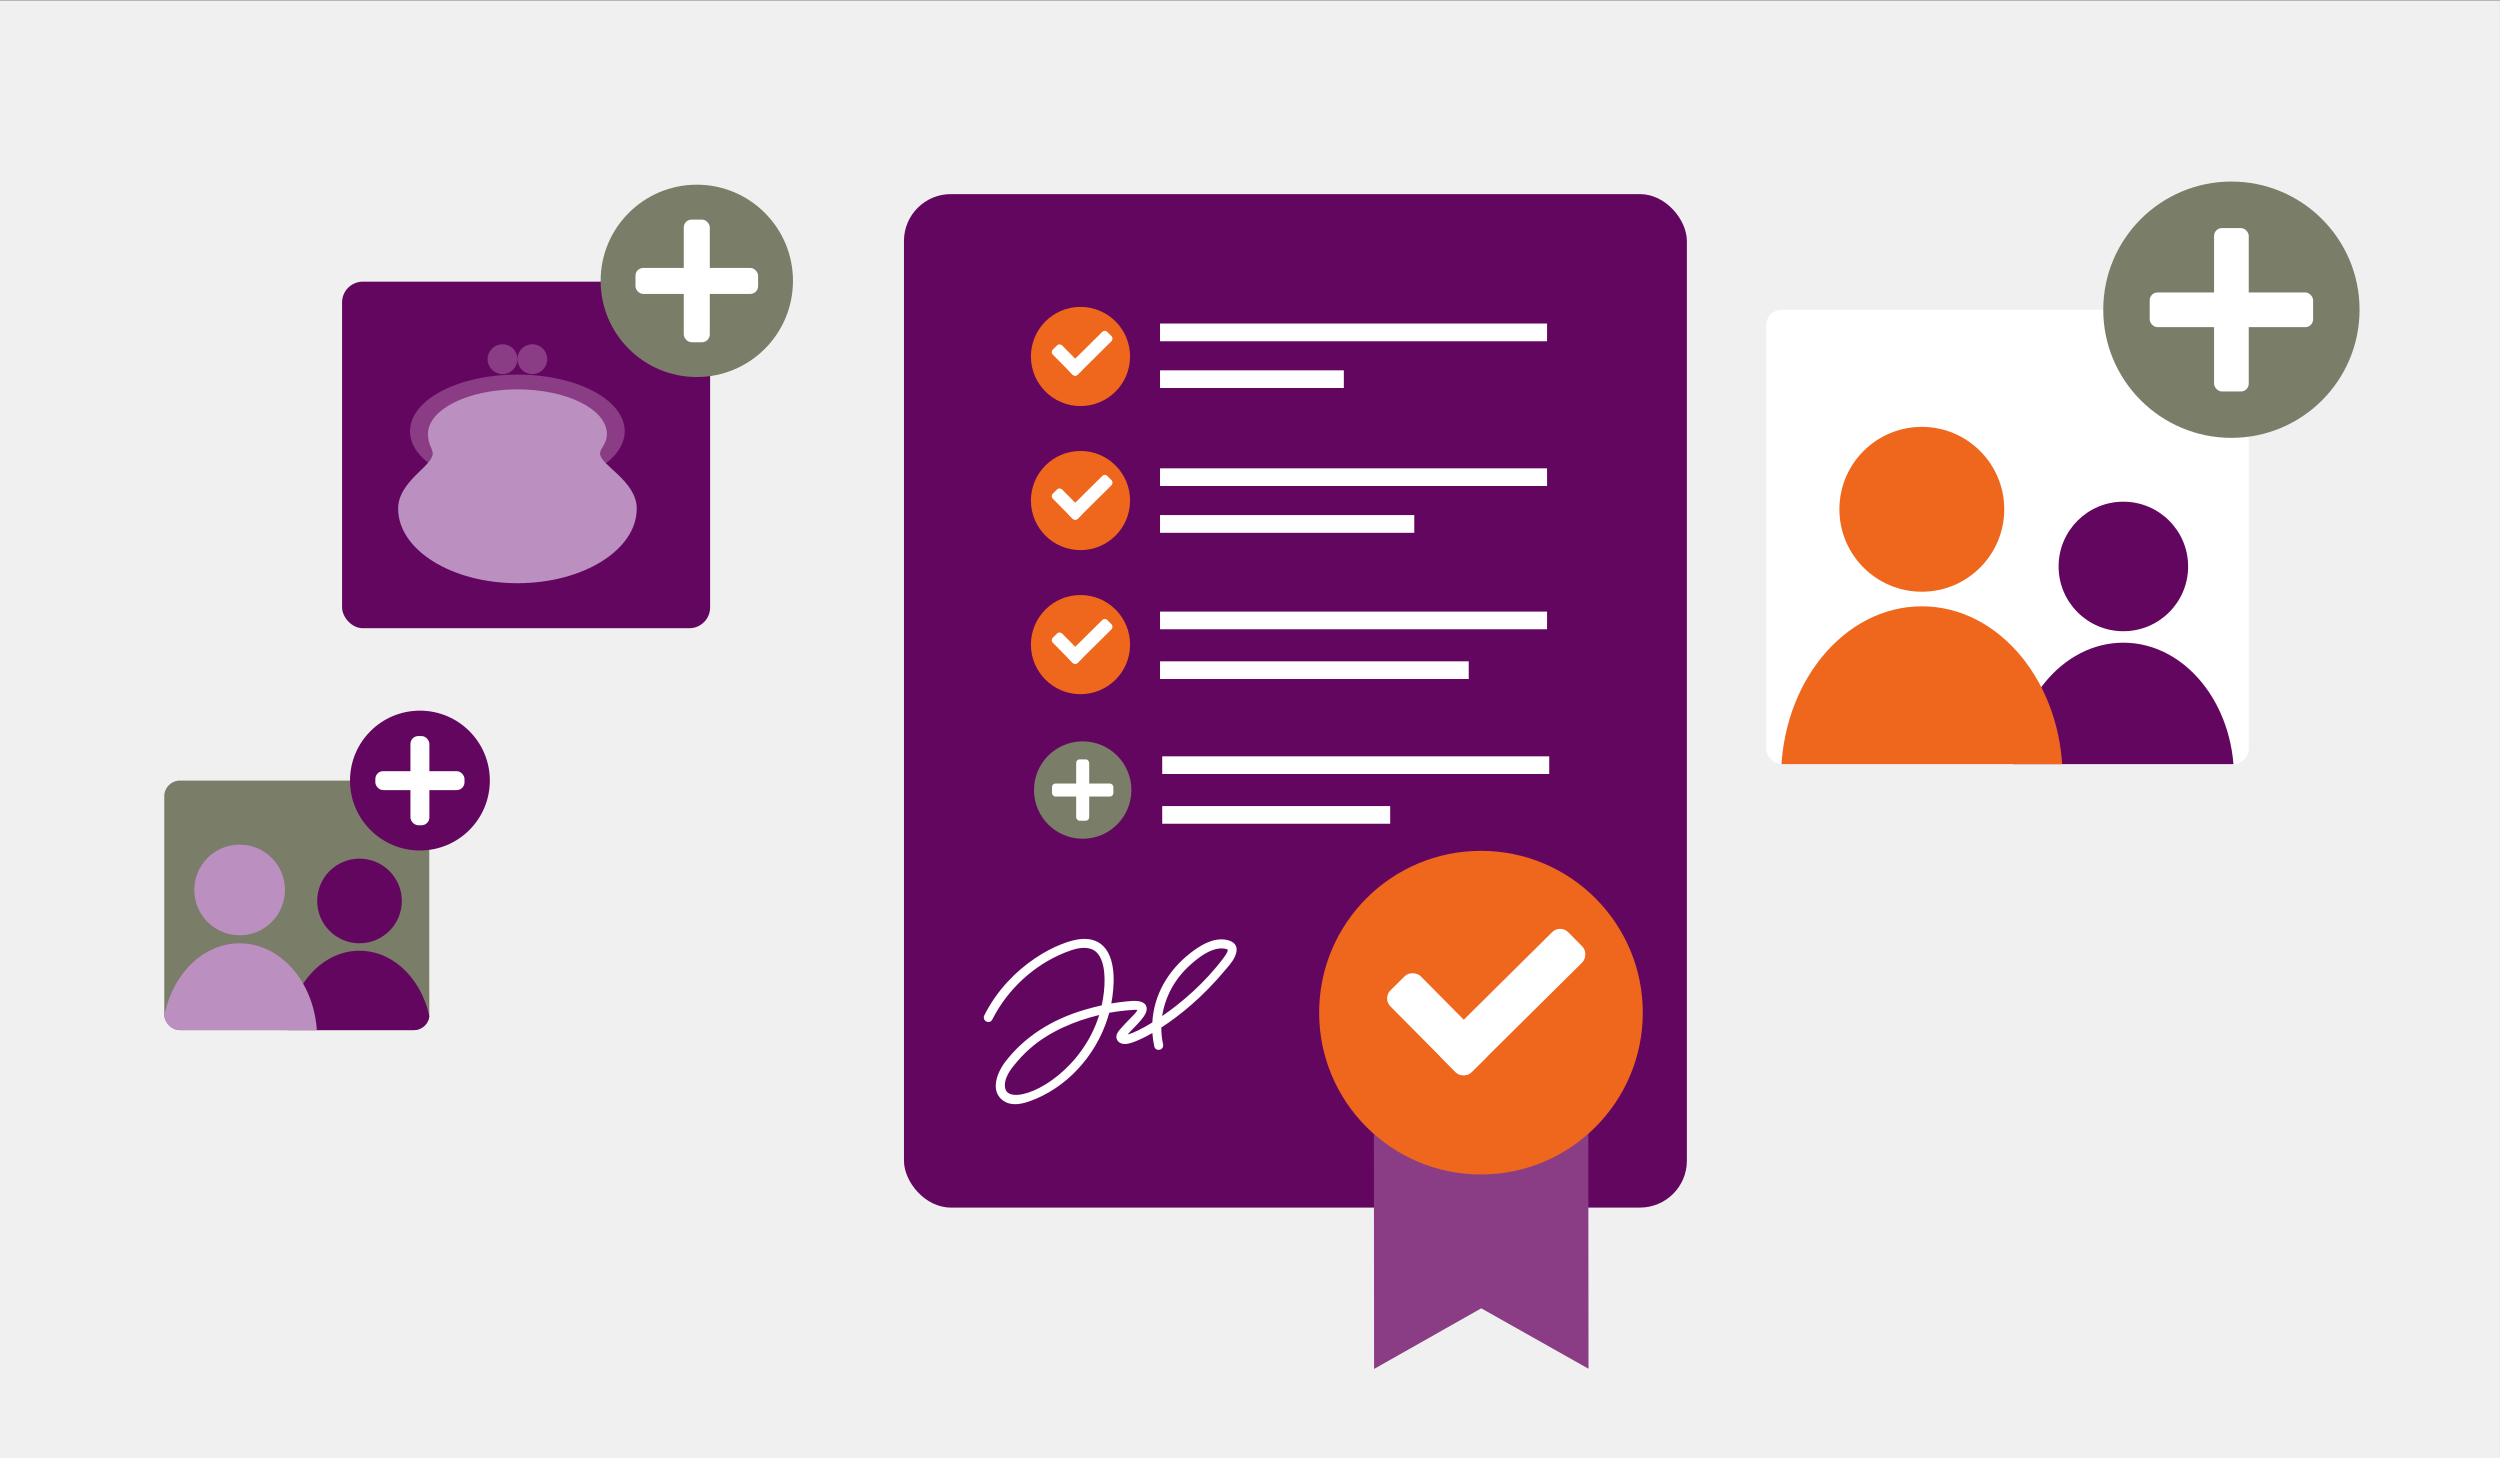 <?xml version="1.0" encoding="UTF-8"?><svg xmlns="http://www.w3.org/2000/svg" xmlns:xlink="http://www.w3.org/1999/xlink" viewBox="0 0 960 560"><rect x="0" y="0" width="960" height="560" fill="#808080" stroke="none"/><defs><clipPath id="clippath"><path d="M105.68,327.55h59.24v62.02c0,3.31-2.69,6-6,6h-53.24v-68.02h0Z" fill="none"/></clipPath><clipPath id="clippath-1"><path d="M127,322.08h-64l.08,67.49c0,3.31,2.69,5.99,6,5.99h59.16l-1.24-73.48Z" fill="none"/></clipPath><clipPath id="clippath-2"><path d="M765.81,189.32h97.06v98.12c0,3.31-2.69,6-6,6h-91.06v-104.12h0Z" fill="none"/></clipPath><clipPath id="clippath-3"><path d="M794.57,159.84h-116.36l.15,127.61c0,3.31,2.69,5.99,6,5.99h112.47l-2.26-133.61Z" fill="none"/></clipPath></defs><g id="Background_color"><rect x="-.02" y=".2" width="960" height="560" fill="#f0f0f0"/></g><g id="Design"><rect x="347.12" y="74.54" width="300.64" height="389.17" rx="18" ry="18" fill="#630660"/><path d="M474.2,362.62c-.73-.97-2.02-1.59-3.83-1.82-5.03-.66-9.86,2.55-13.07,5.02-9.06,6.98-14.26,16.58-14.8,26.8-4.12,2.54-7.52,4.15-9.52,4.65.6-.71,1.49-1.63,2.22-2.37,2-2.06,4.07-4.18,4.81-6.02.62-1.53.24-2.53-.19-3.1-1.3-1.72-4.42-1.55-7.23-1.24l-.39.04c-1.79.18-3.61.43-5.46.75,1.29-6.84,1.71-16.04-2.29-21.13-2.09-2.66-5.12-3.88-9-3.64-8.18.52-27.57,9.66-37.49,29.35-.28.56-.25,1.21.1,1.74.35.53.98.84,1.59.81.59-.03,1.11-.38,1.38-.93,5.86-11.64,16.07-21.04,28.01-25.78,3.12-1.24,6.41-2.29,9.44-1.5,1.64.42,2.9,1.43,3.84,3.08,2.48,4.33,2.17,12.23.74,18.73-2.14.47-4.33,1.04-6.61,1.71-12.83,3.78-23.03,10.43-30.3,19.79-2.17,2.79-4.27,7.06-3.68,10.69.31,1.9,1.3,3.43,2.95,4.53,1.23.82,2.68,1.23,4.38,1.23,1.55,0,3.3-.34,5.28-1.03,14.04-4.84,25.66-17.2,30.33-32.24.17-.55.35-1.16.52-1.82,2.95-.55,5.74-.89,8.22-1.04l.47-.04c1.04-.1,1.76-.12,2.14-.05-.3.85-1.51,2.06-2.9,3.45-1.1,1.11-2.35,2.36-3.77,4.04-.67.79-1.79,2.12-1.28,3.66.46,1.38,1.84,2.1,3.68,1.93,1.74-.15,5.34-1.51,10.02-4.2.11,1.72.36,3.45.74,5.17.11.49.4.89.83,1.12.36.19.78.25,1.2.16.97-.21,1.56-1.13,1.35-2.09-.47-2.14-.7-4.3-.69-6.46,7.12-4.59,15.95-11.78,24.38-21.88l.67-.79c1.62-1.88,3.45-4.02,3.83-6.63.15-1.03-.06-1.96-.62-2.7M446.28,390.16c1.1-7.34,4.83-14.33,10.75-19.61,3.28-2.93,7.61-6.3,11.97-6.36h.13c1.47,0,2.23.35,2.3.51.1.25.02.99-1.6,3.15-7.04,9.43-16.01,17.13-23.54,22.31M422.09,389.77c-6.27,20.21-24.94,31.51-32.84,30.62-2.14-.23-3.24-1.29-3.37-3.24-.15-2.29.88-4.76,3.25-7.75,1.93-2.44,4.04-4.69,6.27-6.66,7.51-6.67,17.58-10.79,26.69-12.97" fill="#fff"/><line x1="446.29" y1="293.83" x2="594.9" y2="293.83" fill="none" stroke="#fff" stroke-linejoin="round" stroke-width="6.79"/><line x1="446.29" y1="312.93" x2="533.83" y2="312.93" fill="none" stroke="#fff" stroke-linejoin="round" stroke-width="6.79"/><line x1="445.45" y1="127.64" x2="594.07" y2="127.64" fill="none" stroke="#fff" stroke-linejoin="round" stroke-width="6.79"/><line x1="445.45" y1="145.61" x2="516.03" y2="145.61" fill="none" stroke="#fff" stroke-linejoin="round" stroke-width="6.79"/><line x1="445.45" y1="183.23" x2="594.07" y2="183.23" fill="none" stroke="#fff" stroke-linejoin="round" stroke-width="6.79"/><line x1="445.45" y1="201.19" x2="543.08" y2="201.19" fill="none" stroke="#fff" stroke-linejoin="round" stroke-width="6.79"/><line x1="445.45" y1="238.24" x2="594.07" y2="238.24" fill="none" stroke="#fff" stroke-linejoin="round" stroke-width="6.79"/><line x1="445.45" y1="257.34" x2="563.99" y2="257.34" fill="none" stroke="#fff" stroke-linejoin="round" stroke-width="6.79"/><circle cx="415.75" cy="303.38" r="18.7" fill="#7a7d68"/><rect x="403.97" y="300.88" width="23.56" height="5" rx="1.33" ry="1.33" fill="#fff"/><rect x="413.25" y="291.6" width="5" height="23.56" rx="1.33" ry="1.33" fill="#fff"/><rect x="131.35" y="108.15" width="141.34" height="133.09" rx="8" ry="8" fill="#630660"/><path d="M239.9,165.58c0,12.02-18.46,21.76-41.23,21.76s-41.23-9.74-41.23-21.76,18.46-21.76,41.23-21.76,41.23,9.74,41.23,21.76Z" fill="#8a3c85"/><path d="M198.7,137.93c0,3.16-2.56,5.73-5.73,5.73s-5.73-2.56-5.73-5.73,2.56-5.73,5.73-5.73,5.73,2.56,5.73,5.73Z" fill="#8a3c85"/><path d="M210.15,137.93c0,3.16-2.56,5.73-5.73,5.73s-5.73-2.56-5.73-5.73,2.56-5.73,5.73-5.73,5.73,2.56,5.73,5.73Z" fill="#8a3c85"/><path d="M230.42,174.19c0-2.15,2.64-3.71,2.64-7.5,0-9.49-15.38-17.18-34.36-17.18s-34.36,7.69-34.36,17.18c0,4.13,1.83,5.46,1.83,7.5,0,4.76-13.28,10.66-13.28,21.13,0,15.81,20.51,28.63,45.81,28.63s45.81-12.82,45.81-28.63c0-10.69-14.09-16.71-14.09-21.13Z" fill="#bb8fc0"/><circle cx="267.57" cy="107.85" r="36.93" fill="#7a7d68"/><rect x="244.02" y="102.88" width="47.09" height="9.99" rx="3" ry="3" fill="#fff"/><rect x="262.57" y="84.33" width="9.99" height="47.09" rx="3" ry="3" fill="#fff"/><rect x="63.08" y="299.74" width="101.76" height="95.82" rx="6" ry="6" fill="#7a7d68"/><g clip-path="url(#clippath)"><circle cx="138.05" cy="345.97" r="16.25" fill="#630660"/><ellipse cx="138.05" cy="398.93" rx="27.75" ry="33.85" fill="#630660"/></g><g clip-path="url(#clippath-1)"><circle cx="92.02" cy="341.74" r="17.41" fill="#bb8fc0"/><ellipse cx="92.02" cy="398.5" rx="29.74" ry="36.27" fill="#bb8fc0"/></g><circle cx="161.25" cy="299.74" r="26.85" fill="#630660"/><rect x="144.13" y="296.13" width="34.24" height="7.27" rx="3" ry="3" fill="#fff"/><rect x="157.61" y="282.65" width="7.27" height="34.24" rx="3" ry="3" fill="#fff"/><rect x="678.21" y="118.93" width="185.33" height="174.51" rx="6" ry="6" fill="#fff"/><g clip-path="url(#clippath-2)"><circle cx="815.37" cy="217.52" r="24.87" fill="#630660"/><ellipse cx="815.37" cy="298.6" rx="42.49" ry="51.81" fill="#630660"/></g><g clip-path="url(#clippath-3)"><circle cx="737.98" cy="195.57" r="31.65" fill="#ef661d"/><ellipse cx="737.98" cy="298.77" rx="54.07" ry="65.94" fill="#ef661d"/></g><circle cx="856.86" cy="118.93" r="49.21" fill="#7a7d68"/><rect x="825.49" y="112.31" width="62.74" height="13.32" rx="3" ry="3" fill="#fff"/><rect x="850.2" y="87.59" width="13.32" height="62.74" rx="3" ry="3" fill="#fff"/><polygon points="609.99 525.6 568.8 502.39 527.65 525.67 527.51 368.75 609.84 368.68 609.99 525.6" fill="#8a3c85"/><circle cx="568.69" cy="388.86" r="62.14" fill="#ef661d"/><rect x="544.04" y="371.19" width="16.4" height="44.21" rx="4.33" ry="4.33" transform="translate(-116.88 502.52) rotate(-44.73)" fill="#fff"/><rect x="572.34" y="350.56" width="16.4" height="68.53" rx="4.33" ry="4.33" transform="translate(445.38 -298.44) rotate(45.27)" fill="#fff"/><circle cx="414.91" cy="136.89" r="19.04" fill="#ef661d"/><rect x="407.35" y="131.47" width="5.03" height="13.55" rx="1.33" ry="1.33" transform="translate(21.39 328.48) rotate(-44.73)" fill="#fff"/><rect x="416.03" y="125.15" width="5.03" height="21" rx="1.33" ry="1.33" transform="translate(220.36 -257.16) rotate(45.27)" fill="#fff"/><circle cx="414.91" cy="192.21" r="19.04" fill="#ef661d"/><rect x="407.35" y="186.8" width="5.03" height="13.55" rx="1.33" ry="1.33" transform="translate(-17.54 344.5) rotate(-44.73)" fill="#fff"/><rect x="416.03" y="180.47" width="5.03" height="21" rx="1.33" ry="1.33" transform="translate(259.67 -240.77) rotate(45.27)" fill="#fff"/><circle cx="414.91" cy="247.53" r="19.04" fill="#ef661d"/><rect x="407.35" y="242.12" width="5.03" height="13.55" rx="1.33" ry="1.33" transform="translate(-56.48 360.51) rotate(-44.73)" fill="#fff"/><rect x="416.03" y="235.8" width="5.03" height="21" rx="1.33" ry="1.33" transform="translate(298.97 -224.38) rotate(45.27)" fill="#fff"/></g></svg>